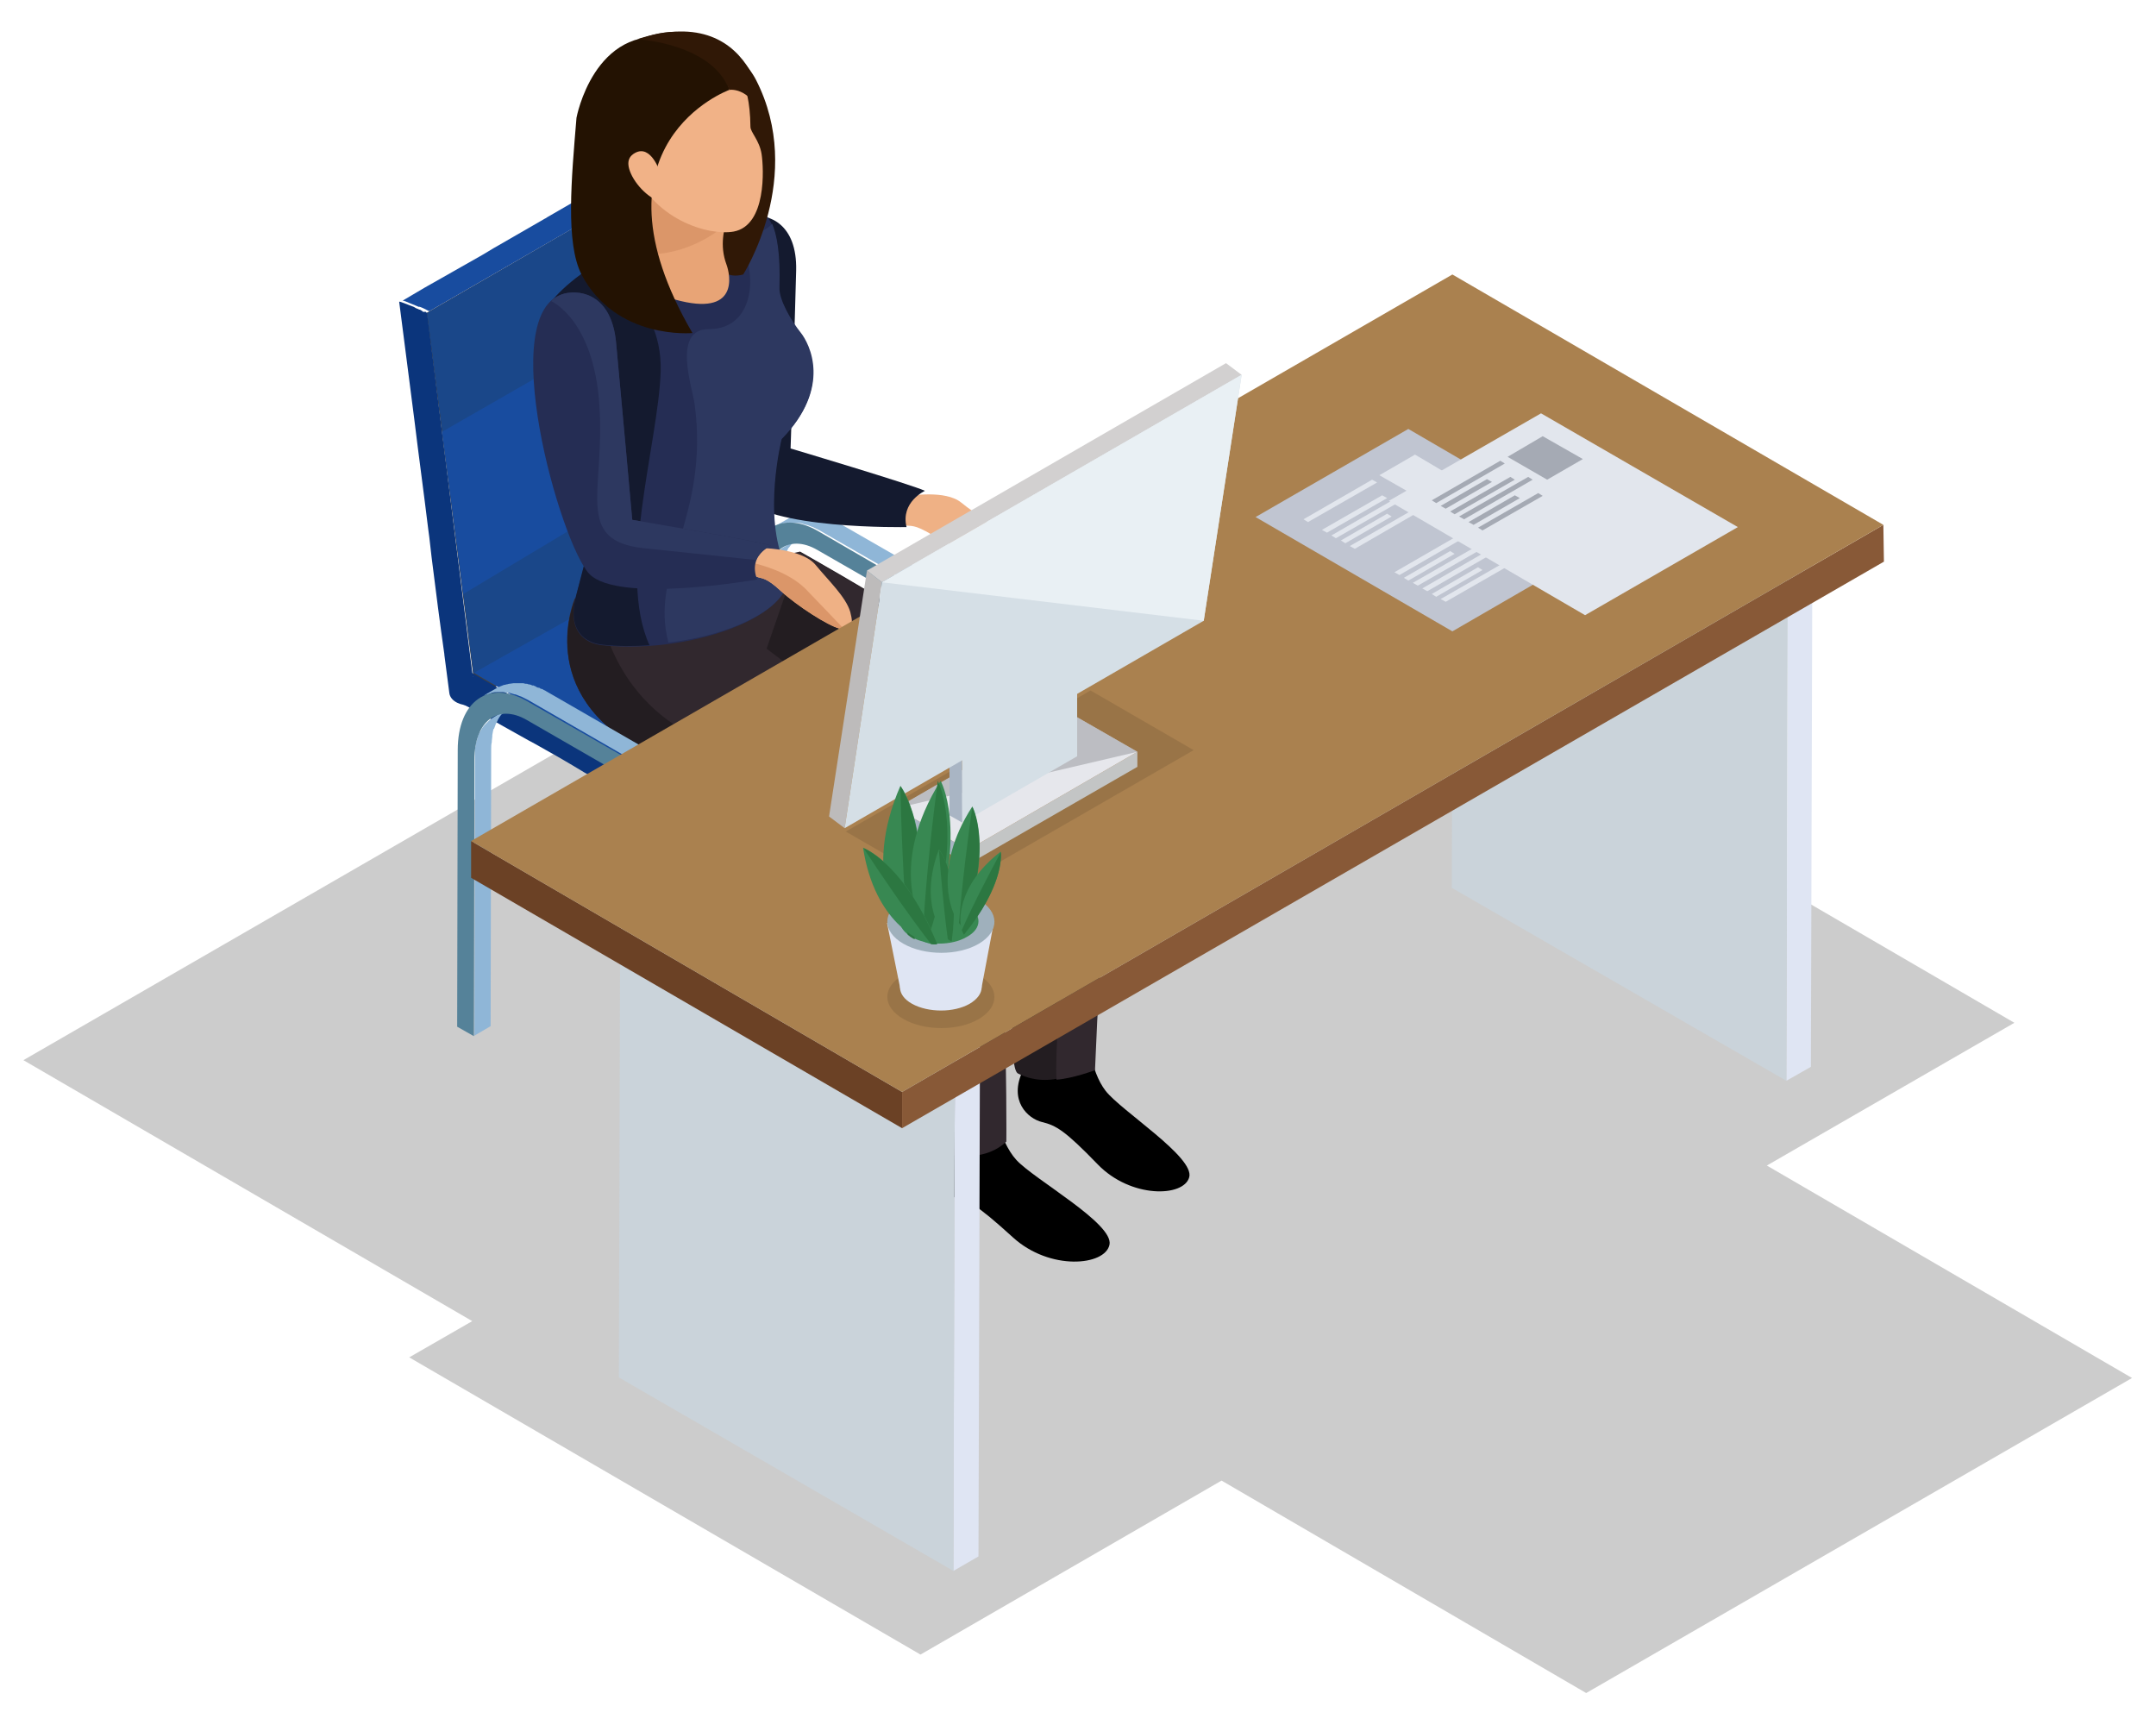 <?xml version="1.0" encoding="UTF-8" standalone="no"?>
<!DOCTYPE svg PUBLIC "-//W3C//DTD SVG 1.1//EN" "http://www.w3.org/Graphics/SVG/1.1/DTD/svg11.dtd">
<svg width="100%" height="100%" viewBox="0 0 500 400" version="1.1" xmlns="http://www.w3.org/2000/svg" xmlns:xlink="http://www.w3.org/1999/xlink" xml:space="preserve" xmlns:serif="http://www.serif.com/" style="fill-rule:evenodd;clip-rule:evenodd;stroke-linejoin:round;stroke-miterlimit:2;">
    <g transform="matrix(1,0,0,1,0,-50)">
        <g transform="matrix(1.293,0,0,1.293,-73.316,-73.318)">
            <path d="M439.1,342.5L373.6,304.4L418,278.8L326.4,225.5L239.3,275.8L158.8,229L60.9,285.5L141.4,332.3L130.1,338.8L221.8,392.1L275.8,360.9L341.2,399L439.1,342.5Z" style="fill-opacity:0.2;fill-rule:nonzero;"/>
        </g>
        <g transform="matrix(1.293,0,0,1.293,-73.316,-73.318)">
            <g>
                <path d="M196.8,197.9C196.8,197.5 196.9,197.1 197,196.8L197,196.6C197.1,196.3 197.2,195.9 197.2,195.6C197.2,195.6 197.2,195.5 197.3,195.5C197.4,195.2 197.5,195 197.6,194.7C197.6,194.6 197.7,194.5 197.7,194.5C197.8,194.3 197.9,194.1 198,193.9C198,193.8 198.1,193.7 198.1,193.7C198.1,193.6 198.2,193.6 198.2,193.6C198.4,193.3 198.6,193 198.9,192.8C199,192.7 199,192.6 199.1,192.6C199.4,192.3 199.7,192.1 200,191.9C199,192.5 198.1,193 197.1,193.6C196.8,193.8 196.5,194 196.2,194.3C196.1,194.4 196.1,194.4 196,194.5C195.8,194.7 195.5,195 195.3,195.3L195.2,195.4C195.2,195.5 195.1,195.6 195.1,195.6C195,195.8 194.9,195.9 194.8,196.1C194.8,196.1 194.8,196.2 194.7,196.2C194.7,196.3 194.6,196.4 194.6,196.4C194.6,196.5 194.5,196.6 194.5,196.7C194.4,196.9 194.4,197 194.3,197.2L194.3,197.4C194.2,197.6 194.2,197.8 194.1,198C194.1,198.1 194,198.2 194,198.4L194,198.6C194,198.8 193.9,199 193.9,199.2L193.9,201L193.8,250.4L196.7,248.7L196.8,199.3C196.8,198.8 196.8,198.4 196.9,198C196.8,198 196.8,197.9 196.8,197.9Z" style="fill:rgb(143,182,215);fill-rule:nonzero;"/>
                <path d="M237.2,222L237.2,220.5C237.2,220.2 237.2,220 237.1,219.7L237.1,218.9C237.1,218.6 237,218.4 237,218.1C237,217.9 236.9,217.8 236.9,217.6L236.9,217.3C236.8,217 236.8,216.8 236.7,216.5C236.6,216.3 236.6,216.1 236.5,215.8L236.5,215.7C236.4,215.4 236.3,215.2 236.3,214.9C236.2,214.6 236.1,214.4 236.1,214.1L236.1,214C236,213.8 236,213.6 235.9,213.3C235.8,213.1 235.7,212.8 235.6,212.6C235.6,212.5 235.5,212.4 235.5,212.4L235.5,212.3C235.5,212.2 235.4,212.1 235.4,212C235.3,211.8 235.2,211.5 235.1,211.3C235,211.1 234.9,210.9 234.9,210.8L234.9,210.6C234.8,210.4 234.7,210.1 234.6,209.9C234.5,209.7 234.3,209.4 234.2,209.2L234.2,209.1C234,208.8 233.8,208.4 233.6,208.1C233.6,208 233.5,208 233.5,207.9C233.3,207.6 233.1,207.3 232.9,207C232.8,206.8 232.7,206.7 232.6,206.5C232.6,206.4 232.5,206.4 232.5,206.3C232.4,206.2 232.3,206 232.2,205.9C232.1,205.7 232,205.5 231.8,205.4C231.7,205.2 231.5,205.1 231.4,204.9L231.3,204.8C231.2,204.6 231,204.4 230.8,204.2C230.7,204 230.5,203.8 230.3,203.7C230.3,203.7 230.3,203.6 230.2,203.6L228.4,201.8C228.2,201.7 228.1,201.5 227.9,201.4C227.7,201.3 227.6,201.1 227.4,201C227.2,200.9 227.1,200.8 226.9,200.6C226.8,200.5 226.8,200.5 226.7,200.5L226.6,200.4C226.5,200.4 226.5,200.3 226.4,200.3C226.2,200.2 226.1,200.1 225.9,200C225.7,199.9 225.6,199.8 225.4,199.7C225.4,199.7 225.3,199.7 225.3,199.6L206.5,188.8C206.4,188.7 206.3,188.7 206.2,188.6C206.1,188.5 205.9,188.4 205.8,188.4C205.7,188.3 205.6,188.3 205.5,188.2L205.4,188.2C205.2,188.1 205.1,188.1 205,188C204.9,187.9 204.7,187.9 204.6,187.8L204.4,187.8C204.3,187.8 204.3,187.8 204.2,187.7C204,187.7 203.9,187.6 203.8,187.6C203.7,187.6 203.6,187.5 203.5,187.5L203.3,187.5C203.1,187.5 203,187.4 202.8,187.4L201.1,187.4C200.9,187.4 200.6,187.5 200.4,187.5L200.3,187.5C200.2,187.5 200.1,187.6 199.9,187.6C199.8,187.6 199.6,187.7 199.5,187.7L199.4,187.7C199.1,187.8 198.7,188 198.4,188.2C197.4,188.8 196.4,189.3 195.5,189.9C195.8,189.7 196.1,189.6 196.5,189.5C196.7,189.4 196.9,189.4 197,189.3C197.1,189.3 197.2,189.2 197.3,189.2C197.6,189.1 197.9,189.1 198.2,189.1L199.2,189.1C199.5,189.1 199.9,189.2 200.2,189.2L200.3,189.2C200.6,189.3 201,189.4 201.3,189.5L201.4,189.5C201.8,189.6 202.1,189.8 202.5,189.9C202.9,190.1 203.3,190.3 203.7,190.5L222.5,201.3C222.9,201.5 223.3,201.8 223.7,202.1L223.8,202.2C224.2,202.5 224.6,202.8 225,203.1C225.4,203.4 225.8,203.8 226.1,204.1L226.2,204.2C226.5,204.5 226.9,204.9 227.2,205.3C227.2,205.3 227.2,205.4 227.3,205.4C227.7,205.8 228,206.2 228.3,206.6L228.3,206.7C228.6,207.1 228.8,207.4 229.1,207.8C229.2,207.9 229.3,208 229.4,208.2C229.5,208.4 229.7,208.6 229.8,208.8C230,209.1 230.2,209.5 230.4,209.8C230.6,210.2 230.8,210.6 231.1,211C231.1,211 231.1,211.1 231.2,211.1C231.5,211.6 231.7,212.1 232,212.6L232,212.7C232.2,213.2 232.4,213.7 232.6,214.2C232.6,214.3 232.7,214.3 232.7,214.4C232.9,214.9 233.1,215.4 233.3,215.9L233.3,216C233.5,216.5 233.6,217.1 233.8,217.6L233.8,217.7C233.9,218.2 234.1,218.7 234.2,219.2L234.2,219.4C234.3,219.9 234.4,220.4 234.5,220.9L234.5,221.1C234.6,221.6 234.6,222.1 234.7,222.6L234.7,222.8C234.7,223.3 234.8,223.9 234.8,224.4L234.7,273.8L237.6,272.1L237.7,222.7C237.2,222.5 237.2,222.2 237.2,222Z" style="fill:rgb(143,182,215);fill-rule:nonzero;"/>
                <g>
                    <path d="M222,201.4C228.8,205.3 234.3,215.6 234.3,224.4L234.2,273.8L231.3,272.1L231.4,222.7C231.4,215.8 227.2,207.8 222.1,204.8L203.3,194C198.1,191 193.9,194.2 193.9,201.1L193.8,250.5L190.9,248.8L191,199.4C191,190.6 196.6,186.7 203.4,190.6L222,201.4Z" style="fill:rgb(85,130,153);fill-rule:nonzero;"/>
                </g>
            </g>
            <g>
                <g>
                    <g>
                        <clipPath id="_clip1">
                            <path d="M179.3,125.5C180.5,134.8 181.7,144.2 182.9,153.5C183.5,158.2 184.1,162.9 184.7,167.6C185.9,176.9 187.1,186.3 188.3,195.6C188.3,195.6 188.2,195.5 188,195.4L179.1,126.4C179.3,126.1 179.3,125.8 179.3,125.5Z"/>
                        </clipPath>
                        <g clip-path="url(#_clip1)">
                            <path d="M188,195.4L179.1,126.4L188,195.4Z" style="fill:rgb(18,52,104);fill-rule:nonzero;"/>
                            <path d="M188,195.4L179.1,126.4C179.1,126.4 179.1,126.3 179.2,126.2L188,195.4Z" style="fill:rgb(17,51,101);fill-rule:nonzero;"/>
                            <path d="M188.1,195.4L179.2,126.2L179.2,126.1L188.1,195.4Z" style="fill:rgb(17,49,99);fill-rule:nonzero;"/>
                            <path d="M188.1,195.5L179.2,126.2L179.2,126.1L188.1,195.5Z" style="fill:rgb(16,48,96);fill-rule:nonzero;"/>
                            <path d="M188.2,195.5L179.3,126.1L179.3,126L188.2,195.5Z" style="fill:rgb(16,47,94);fill-rule:nonzero;"/>
                            <path d="M188.2,195.5L179.3,126L179.3,125.9L188.2,195.5Z" style="fill:rgb(15,46,91);fill-rule:nonzero;"/>
                            <path d="M188.2,195.5L179.2,125.9L179.2,125.8L188.2,195.5C188.3,195.5 188.2,195.5 188.2,195.5Z" style="fill:rgb(15,44,88);fill-rule:nonzero;"/>
                            <path d="M188.3,195.5L179.3,125.8L179.3,125.7L188.3,195.5Z" style="fill:rgb(15,43,86);fill-rule:nonzero;"/>
                            <path d="M188.3,195.5L179.3,125.7L179.3,125.6L188.3,195.5Z" style="fill:rgb(14,42,83);fill-rule:nonzero;"/>
                            <path d="M188.3,195.6L179.3,125.7L179.3,125.6L188.3,195.6Z" style="fill:rgb(14,40,81);fill-rule:nonzero;"/>
                            <path d="M188.3,195.6L179.3,125.5L179.7,129L180.2,132.5L181,139.5L182,146.5L182.9,153.5L183.9,160.5L184.8,167.5L186.3,178L186.7,181.5L187.7,188.5L188.1,192L188.3,195.6Z" style="fill:rgb(13,39,78);fill-rule:nonzero;"/>
                        </g>
                    </g>
                </g>
                <g>
                    <path d="M179.1,125C182,147.6 185.7,171.2 188.6,193.9C173.6,202.5 157.1,211.9 142.1,220.5C139.2,197.9 136.1,174.1 133.2,151.5C148.3,142.8 164.2,133.6 179.1,125Z" style="fill:rgb(63,63,63);fill-rule:nonzero;"/>
                </g>
                <path d="M179.3,124.3L179.3,123.5C179.3,123.5 179.3,123.4 179.2,123.4L178.6,122.8C178.5,122.8 178.5,122.7 178.4,122.7C178.3,122.7 178.3,122.6 178.2,122.6L177.7,122.4L177.3,122.2L176,122.2C175.9,122.2 175.9,122.2 175.8,122.3C175.7,122.3 175.7,122.4 175.6,122.4L168.7,126.3C166.4,127.6 164.1,129 161.8,130.3L161.6,130.4L161.3,130.6C159.2,131.8 157,133.1 154.9,134.3L154.6,134.5L154.4,134.6C151.6,136.2 148.7,137.9 145.9,139.5L145.2,139.9L143.2,141.1C140.7,142.5 138.3,143.9 135.8,145.3L133.5,146.6L132.8,147C131.5,147.8 130.2,148.5 128.9,149.3L129,149.3C129.2,149.3 129.6,149.5 130.1,149.7L130.6,149.9C131,150.1 131.4,150.2 131.8,150.4L132,150.4C132.6,150.6 133.1,150.9 133.5,151.1C133.6,151.1 133.7,151.2 133.7,151.2L179.6,124.7L179.6,124.5C179.3,124.4 179.3,124.3 179.3,124.3Z" style="fill:rgb(24,76,159);fill-rule:nonzero;"/>
                <path d="M133.3,151.5C133.3,151.5 133.2,151.5 133.2,151.4C133.2,151.4 133.1,151.4 133.1,151.3L132.6,151.3C132.6,151.3 132.5,151.3 132.5,151.2C132.5,151.2 132.4,151.2 132.4,151.1C132.4,151.1 132.3,151.1 132.2,151C132.1,151 132.1,150.9 132,150.9L131.9,150.9C131.8,150.9 131.8,150.8 131.7,150.8C131.4,150.7 131.2,150.6 130.9,150.4C130.6,150.3 130.4,150.2 130.1,150.1L129.6,149.9C128.8,149.6 128.3,149.4 128.3,149.5C128.6,151.6 128.9,154.4 129.2,156.5L131,170.5C131.8,177.1 132.7,183.6 133.5,190.2L133.7,191.7L134.1,195.2L134.2,196C134.9,201.6 135.6,207.1 136.4,212.7L136.4,212.8C136.7,215.1 137,217.4 137.3,219.7C137.4,220.4 137.9,221 138.7,221.4L139.2,221.6C139.4,221.7 139.7,221.7 139.9,221.8L140.9,221.8C141,221.8 141,221.8 141.1,221.7L141.2,221.7C141.2,221.7 141.3,221.7 141.3,221.6C141.3,221.6 141.4,221.6 141.4,221.5L141.5,221.4C141.5,221.4 141.6,221.4 141.6,221.3C141.6,221.3 141.6,221.2 141.7,221.2C141.7,221.2 141.7,221.1 141.8,221.1L141.8,221L141.9,220.9C141.9,220.9 142,220.8 142,220.7L133.3,151.5Z" style="fill:rgb(11,53,124);fill-rule:nonzero;"/>
            </g>
            <g>
                <path d="M191.5,245.3L191.1,245.6L191.1,245L141.1,215.9C141,215.9 140.8,216.6 140.7,216.7L141.7,216.8L141.3,216.8C141.3,216.8 141.2,216.8 141.2,216.9L141.1,217C141.1,217 141,217 141,217.1L140.9,217.2C140.8,217.2 140.8,217.3 140.8,217.4C140.8,217.5 140.7,217.5 140.7,217.6C140.7,217.6 140.7,217.7 140.6,217.7C140.6,217.7 140.6,217.8 140.5,217.8L140.5,218C140.5,218.1 140.4,218.2 140.4,218.3L140.4,218.5C140.3,218.7 140.3,219 140.3,219.3L140.3,220C140.3,221.1 138.3,220.9 139,221.3C139.9,221.8 143.3,223.4 144.2,224L146.4,225.3L151.4,228.1L152.7,228.8C154,229.5 155.3,230.3 156.6,231L159,232.4L161.5,233.9L176.5,242.3L178.8,243.6C178.9,243.7 179,243.7 179.2,243.8L181.5,245.1L191.5,250.7L191.5,245.3Z" style="fill:rgb(11,53,124);fill-rule:nonzero;"/>
                <g>
                    <path d="M237.1,218.2C222.1,226.9 206.1,236.2 191.1,244.9C175.1,235.7 157.6,225.3 141.6,216C156.6,207.3 173.1,198.5 188,189.8C204,199.2 221.1,209 237.1,218.2Z" style="fill:rgb(24,76,159);fill-rule:nonzero;"/>
                </g>
                <path d="M239.1,220.6L239.1,219.8L238.9,219.4L238.9,219.3L238.7,219.1L238.7,219L238.2,218.5L238,218.5C238,218.5 237.9,218.5 237.9,218.4L237.8,218.4C237.8,218.4 237.7,218.4 237.7,218.3L237.4,218.3L191.4,245L191.4,250.6L193.7,249.3L195.2,248.4C197.8,246.9 200.3,245.4 202.9,243.9L203,243.8L205.4,242.4L207.7,241L209.1,240.2C210,239.7 211,239.1 211.9,238.6L212.4,238.3L212.6,238.2C214.9,236.9 217.2,235.5 219.5,234.2L224.2,231.5C227.3,229.7 230.4,227.9 233.6,226.1L238.2,223.4C238.4,223.3 238.5,223.2 238.7,223C238.7,222.9 238.8,222.9 238.8,222.8C238.8,222.7 238.9,222.7 238.9,222.6L239,222.5C239,222.4 239.1,222.4 239.1,222.3C239.1,222.2 239.2,222.2 239.2,222.1L239.2,220.6C239.1,220.8 239.1,220.7 239.1,220.6Z" style="fill:rgb(26,71,137);fill-rule:nonzero;"/>
            </g>
            <path d="M179.2,124.9L133.3,151.5L141.6,216.1L188,189.9L179.2,124.9Z" style="fill:rgb(26,71,137);fill-rule:nonzero;"/>
            <path d="M182,146.4L136,172.8L139.8,201.9L186,174.2L182,146.4Z" style="fill:rgb(24,76,159);fill-rule:nonzero;"/>
            <path d="M251.7,280.8C251.7,280.8 252.2,287.4 255,291C257.8,294.6 271,302.9 270,306.5C269,310.1 259.5,310.3 253.6,304.2C247.7,298.1 246.1,297.2 243.6,296.6C241.1,296 237.5,292.8 240.2,287.3C240.2,287.2 248.4,285 251.7,280.8Z" style="fill-rule:nonzero;"/>
            <path d="M234.8,293C234.8,293 235.8,299.9 239,303.4C242.2,306.9 256.5,314.8 255.7,318.6C254.9,322.4 245,323.3 238.4,317.3C231.8,311.3 230.1,310.4 227.4,310C224.7,309.6 220.7,306.4 223.2,300.4C223.3,300.4 231.6,297.6 234.8,293Z" style="fill-rule:nonzero;"/>
            <path d="M200.2,194.3C200.2,194.3 247.7,220.9 250.5,229.3C254.6,241.3 253.9,249.5 251.9,279.3L252,286.3C252,286.3 245.9,291.2 239.3,287.9C237.2,286.9 239.4,267.2 236,256.3C236,256.3 235,243.3 236,239.9C236,239.9 197.7,226.6 188.8,218.4C179.8,210.2 200.2,194.3 200.2,194.3Z" style="fill:rgb(35,29,33);fill-rule:nonzero;"/>
            <path d="M159.8,202.7C159.8,202.7 152.3,219.8 172.3,230.1C193.6,241.1 216.2,254.4 216.2,254.4C216.2,254.4 215.6,267.9 217.3,276C219.6,287 222.9,301.4 222.9,301.4C222.9,301.4 232,305.1 237.2,300.1C237.2,300.1 237.7,247.2 231.5,241.3C225.3,235.3 194.2,211.7 194.2,211.7L200.2,194.3L159.8,202.7Z" style="fill:rgb(49,40,46);fill-rule:nonzero;"/>
            <path d="M172.4,230.2C193.7,241.2 216.3,254.5 216.3,254.5C216.3,254.5 215.7,268 217.4,276.1C219.7,287.1 221.3,300.9 221.3,300.9C221.3,300.9 224.6,302 226.9,302.1C223.7,287.9 222.3,256.3 220.9,250.5C219.1,243.3 196.6,235.6 180.6,227.1C164.6,218.7 163.9,201.9 163.9,201.8L160,202.6C159.8,202.7 152.3,219.8 172.4,230.2Z" style="fill:rgb(35,29,33);fill-rule:nonzero;"/>
            <path d="M253.5,278.4C255.5,248.6 254.6,241.4 250.5,229.4C247.6,221 200.2,194.4 200.2,194.4C200.2,194.4 197.6,196.4 194.7,199.4C207.5,205.7 238.2,221.6 243.9,232.4C250.5,244.7 245.6,279.1 246.2,289C249.1,288.8 253.1,287.3 253.1,287.3L253.5,278.4Z" style="fill:rgb(49,40,46);fill-rule:nonzero;"/>
            <path d="M219.8,184.3C219.8,184.3 226.3,183.2 229.1,185.5C231.9,187.8 234.1,188.6 235.3,191C236.5,193.4 235.1,194.7 232.9,194.6C230.7,194.5 227.2,193.3 223.9,191.3C220.6,189.3 220.1,189.8 219.1,189.6C218,189.4 216.6,186.3 219.8,184.3Z" style="fill:rgb(239,177,133);fill-rule:nonzero;"/>
            <path d="M191.4,134.1C194.6,133.7 199.7,135.5 199.5,143.9C199.3,152.3 198.5,175.8 198.5,175.8C198.5,175.8 220.3,182.3 222.6,183.4C222.6,183.4 218.2,185.4 219.3,189.9C219.3,189.9 194.1,190.4 189.6,184.3C185.1,178.4 178.5,135.5 191.4,134.1Z" style="fill:rgb(20,26,47);fill-rule:nonzero;"/>
            <path d="M154.6,150.8C154.6,150.8 162.1,137.8 192.1,133.5C192.1,133.5 196.9,131.5 196.4,147C196.3,149.2 198.7,153.1 200.2,155.1C201.8,157.1 205.9,164.9 196.8,174.2C196.8,174.2 193.3,188 197.5,197C201.3,205 181.6,212.8 164.8,211.1C162.7,210.9 158.2,209.5 160,202.4C161.8,195.2 166.1,182.6 162.7,169.3C159.3,156 152.4,157.6 154.6,150.8Z" style="fill:rgb(37,45,84);fill-rule:nonzero;"/>
            <path d="M154.6,150.8C152.3,157.5 159.3,156 162.7,169.2C166.1,182.5 161.8,195.1 160,202.3C158.2,209.5 162.8,210.8 164.8,211C167.6,211.3 170.4,211.3 173.2,211.1C167.3,198.2 174.8,174.8 175.2,162C175.6,148.3 163.2,143 163.2,143C156.7,147.1 154.6,150.8 154.6,150.8Z" style="fill:rgb(20,26,47);fill-rule:nonzero;"/>
            <path d="M197.6,196.9C193.4,188 196.9,174.1 196.9,174.1C206,164.8 201.9,157 200.3,155C198.7,153 196.4,149.2 196.5,146.9C196.7,140.8 196,137.4 195.2,135.5C193.5,137.5 190,136.8 191.1,143.9C191.8,148.1 190.4,154.4 183.8,154.4C177.2,154.4 180.9,164.9 181.3,167.9C184,188.2 173.1,197.8 176.6,210.6C189.5,209.1 200.5,203.1 197.6,196.9Z" style="fill:rgb(45,56,96);fill-rule:nonzero;"/>
            <g>
                <path d="M186.8,109.5C186.8,109.5 184.8,125 183.9,139.8C183.8,141.9 186,145.7 190,144.6C190,144.6 201.2,127.1 192.3,109.7C189.5,104.2 179.2,96.5 167.5,104.6L186.8,109.5Z" style="fill:rgb(48,24,6);fill-rule:nonzero;"/>
                <g>
                    <path d="M189.9,129.8C189.9,129.8 184.5,136.1 187,142.8C187.7,144.7 189.3,152.3 177.8,149.1C177.8,149.1 165.8,143 169.4,139.4C171.8,137 174.1,133.5 170.7,121.1L189.9,129.8Z" style="fill:rgb(232,164,118);fill-rule:nonzero;"/>
                    <path d="M169.5,139.4C169.1,139.8 168.9,140.2 168.9,140.6C179.9,142.8 187.5,135.1 187.5,135.1L173.3,122.4C173.3,122.4 172.6,122.9 171.5,123.7C173.9,134 171.7,137.2 169.5,139.4Z" style="fill:rgb(219,150,105);fill-rule:nonzero;"/>
                </g>
                <path d="M188.1,107.8C188.1,107.8 191.2,108.9 191.3,118.1C191.3,119.1 192.9,120.5 193.3,123C193.7,125.6 194.2,135.8 188.3,136.9C184,137.7 173.4,134.9 169.9,124.6C166.4,114.2 175.2,101 188.1,107.8Z" style="fill:rgb(241,178,135);fill-rule:nonzero;"/>
                <path d="M187.5,111.5C187.5,111.5 161.1,121.1 180.9,155.1C180.9,155.1 167.2,156.4 161,144.6C158.1,138.9 159.2,127.4 160.1,116.5C160.1,116.5 163.2,99.7 177.3,102.2C177.3,102.1 186.6,105.7 187.5,111.5Z" style="fill:rgb(35,18,2);fill-rule:nonzero;"/>
                <path d="M187.5,111.5C187.5,111.5 192.1,110.6 194.4,119.1C194.4,119.1 193.7,95.1 171,102.4C170.9,102.4 184.4,103.1 187.5,111.5Z" style="fill:rgb(48,24,6);fill-rule:nonzero;"/>
                <path d="M175.1,126.3C175.1,126.3 173.5,121.2 170.6,122.8C169.7,123.3 168.7,124.3 170.1,127C171.5,129.6 174.4,132 176.7,131.7L175.1,126.3Z" style="fill:rgb(241,178,135);fill-rule:nonzero;"/>
            </g>
            <path d="M194.1,193.7C194.1,193.7 200.7,193.9 203,196.7C205.3,199.5 208.4,202.4 209.2,205.1C209.9,207.7 209.4,208.7 207.3,208.1C205.2,207.6 199.7,204 196.8,201.4C194,198.8 193.4,199.2 192.4,198.8C191.4,198.4 190.7,195.1 194.1,193.7Z" style="fill:rgb(239,177,133);fill-rule:nonzero;"/>
            <g>
                <path d="M144.9,228.5C144.9,228.1 145,227.7 145,227.4L145,227.2C145.1,226.8 145.1,226.5 145.2,226.2C145.2,226.1 145.2,226.1 145.3,226.1C145.4,225.8 145.5,225.6 145.6,225.3C145.6,225.2 145.7,225.1 145.7,225.1C145.8,224.9 145.9,224.7 146,224.5C146,224.4 146.1,224.3 146.1,224.3C146.1,224.3 146.2,224.2 146.2,224.1C146.4,223.8 146.6,223.5 146.9,223.3C147,223.2 147,223.2 147.1,223.1C147.4,222.8 147.7,222.6 148,222.4C147,223 146,223.5 145.1,224.1C144.8,224.3 144.5,224.5 144.2,224.8C144.1,224.9 144.1,224.9 144,225C143.8,225.2 143.5,225.5 143.3,225.8L143.2,225.9C143.1,226 143.1,226.1 143.1,226.1C143,226.3 142.9,226.4 142.8,226.6C142.8,226.6 142.8,226.7 142.7,226.7C142.7,226.8 142.6,226.9 142.6,226.9C142.6,227 142.5,227.1 142.5,227.2C142.4,227.4 142.4,227.5 142.3,227.7L142.3,227.9C142.2,228.1 142.2,228.3 142.1,228.5C142.1,228.6 142,228.7 142,228.9L142,229.1C142,229.3 141.9,229.5 141.9,229.7L141.9,231.5L141.8,281.1L144.7,279.4L144.8,229.8C144.8,229.3 144.8,228.9 144.9,228.5Z" style="fill:rgb(143,182,215);fill-rule:nonzero;"/>
                <path d="M185.5,253.4L185.5,251.1C185.5,250.8 185.4,250.6 185.4,250.3L185.4,249.5C185.4,249.2 185.3,249 185.3,248.7C185.3,248.5 185.2,248.4 185.2,248.2L185.2,247.9C185.1,247.6 185.1,247.4 185,247.1C184.9,246.9 184.9,246.7 184.8,246.4L184.8,246.3C184.7,246 184.7,245.8 184.6,245.5C184.5,245.2 184.4,245 184.4,244.7L184.4,244.6C184.3,244.4 184.2,244.2 184.2,243.9C184.1,243.7 184,243.4 183.9,243.2C183.9,243.1 183.8,243 183.8,243L183.8,242.9C183.8,242.8 183.7,242.7 183.7,242.6C183.6,242.4 183.5,242.2 183.4,241.9C183.3,241.7 183.2,241.5 183.2,241.4L183.2,241.2C183.1,241 183,240.7 182.9,240.5C182.8,240.3 182.6,240 182.5,239.8L182.5,239.7C182.3,239.4 182.1,239 181.9,238.7C181.9,238.6 181.8,238.6 181.8,238.5C181.6,238.2 181.4,237.9 181.2,237.6C181.1,237.4 181,237.3 180.9,237.1C180.9,237 180.8,237 180.8,236.9C180.7,236.8 180.6,236.6 180.5,236.5C180.4,236.3 180.3,236.1 180.1,236C180,235.8 179.8,235.7 179.7,235.5L179.6,235.4C179.5,235.2 179.3,235 179.1,234.8C179,234.6 178.8,234.4 178.6,234.3C178.6,234.3 178.6,234.2 178.5,234.2L177.6,233.3C177.5,233.2 177.4,233.1 177.3,233.1L176.6,232.4C176.4,232.3 176.3,232.1 176.1,232C175.9,231.9 175.8,231.7 175.6,231.6C175.4,231.5 175.3,231.4 175.1,231.2C175,231.2 175,231.1 174.9,231.1L174.8,231C174.7,231 174.7,230.9 174.6,230.9C174.4,230.8 174.3,230.7 174.1,230.6C173.9,230.5 173.8,230.4 173.6,230.3C173.6,230.3 173.5,230.3 173.5,230.2L154.6,219.3C154.5,219.2 154.4,219.2 154.2,219.1C154.1,219 153.9,218.9 153.7,218.9C153.6,218.8 153.5,218.8 153.4,218.7L153.2,218.7C153,218.6 152.9,218.6 152.8,218.5C152.7,218.4 152.5,218.4 152.4,218.3L152.2,218.3C152.1,218.3 152.1,218.3 152,218.2C151.9,218.2 151.7,218.1 151.5,218.1C151.4,218.1 151.3,218 151.2,218L151,218C150.8,218 150.7,217.9 150.5,217.9L148.8,217.9C148.6,217.9 148.3,218 148.1,218L148,218C147.9,218 147.8,218.1 147.6,218.1C147.5,218.1 147.3,218.2 147.2,218.2L147.1,218.2C146.8,218.3 146.4,218.5 146.1,218.6C145.1,219.2 144.1,219.7 143.2,220.3C143.5,220.1 143.8,220 144.2,219.9C144.4,219.8 144.6,219.8 144.7,219.7C144.8,219.7 144.9,219.6 145,219.6C145.3,219.5 145.6,219.5 145.9,219.5L146.9,219.5C147.2,219.5 147.6,219.6 147.9,219.6L148,219.6C148.3,219.7 148.7,219.8 149,219.9L149.1,219.9C149.5,220 149.8,220.2 150.2,220.3C150.6,220.5 151,220.7 151.4,220.9L170.3,231.8C170.7,232 171.1,232.3 171.5,232.6L171.6,232.7C172,233 172.4,233.3 172.8,233.6C173.2,233.9 173.6,234.3 173.9,234.6L174,234.7C174.4,235 174.7,235.4 175,235.8C175,235.8 175,235.9 175.1,235.9C175.5,236.3 175.8,236.7 176.1,237.1L176.1,237.2C176.4,237.6 176.6,237.9 176.9,238.3C177,238.4 177.1,238.6 177.2,238.7C177.3,238.9 177.5,239.1 177.6,239.3C177.8,239.6 178,240 178.2,240.3C178.4,240.7 178.6,241.1 178.9,241.5C178.9,241.5 178.9,241.6 179,241.6C179.3,242.1 179.5,242.6 179.8,243.2L179.8,243.3C180,243.8 180.2,244.3 180.4,244.8C180.4,244.9 180.5,244.9 180.5,245C180.7,245.5 180.9,246 181.1,246.5L181.1,246.6C181.3,247.1 181.4,247.7 181.6,248.2L181.6,248.4C181.7,248.9 181.9,249.4 182,249.9L182,250.1C182.1,250.6 182.2,251.1 182.3,251.6L182.3,251.8C182.4,252.3 182.4,252.8 182.5,253.3L182.5,253.5C182.5,254 182.6,254.6 182.6,255.1L182.5,304.6L185.4,302.9L185.5,253.4Z" style="fill:rgb(143,182,215);fill-rule:nonzero;"/>
                <g>
                    <path d="M170.2,232C177,235.9 182.5,246.3 182.5,255.1L182.4,304.6L179.4,302.9L179.5,253.4C179.5,246.5 175.3,238.4 170.1,235.4L151.2,224.5C146,221.5 141.8,224.7 141.8,231.6L141.7,281.2L138.7,279.5L138.8,229.9C138.8,221.1 144.4,217.2 151.2,221.1L170.2,232Z" style="fill:rgb(85,130,153);fill-rule:nonzero;"/>
                </g>
            </g>
            <path d="M192.4,198.8C193.4,199.2 194,198.8 196.8,201.4C199.6,204 205.2,207.6 207.3,208.1C207.6,208.2 207.9,208.2 208.1,208.2C206.5,206.5 203.6,203.5 201.2,201C198.1,197.9 193.2,196.7 191.7,196.3C191.4,197.6 191.9,198.6 192.4,198.8Z" style="fill:rgb(219,150,105);fill-rule:nonzero;"/>
            <path d="M158,148C161.1,147.3 166.4,148.4 167.2,156.8C168,165.2 170.1,188.6 170.1,188.6C170.1,188.6 192.5,192.4 195,193.2C195,193.2 190.8,194.9 192.5,199.3C192.5,199.3 167.6,203.7 162.4,198.3C157.2,192.8 145.3,151 158,148Z" style="fill:rgb(37,45,84);fill-rule:nonzero;"/>
            <path d="M195,193.2C192.5,192.4 170.1,188.6 170.1,188.6C170.1,188.6 168,165.2 167.2,156.8C166.4,148.4 161.1,147.3 158,148C157.2,148.2 156.5,148.6 155.8,149.1L155.6,149.4C155.6,149.4 163.2,152.7 164.2,168C165.3,183.3 159.5,192.4 172.3,193.7C179.9,194.5 187.5,195.3 192.3,195.8C193.2,194 195,193.2 195,193.2Z" style="fill:rgb(45,56,96);fill-rule:nonzero;"/>
        </g>
        <g transform="matrix(1.293,0,0,1.293,-73.316,-73.318)">
            <g>
                <g>
                    <path d="M377.1,289.2L381.5,286.7L381.8,183.5L377.4,186.1L377.1,289.2Z" style="fill:rgb(223,229,243);fill-rule:nonzero;"/>
                </g>
                <g>
                    <path d="M377.4,186.1L381.8,183.5L321.8,148.8L317.4,151.4L377.4,186.1Z" style="fill:rgb(174,182,188);fill-rule:nonzero;"/>
                </g>
                <g>
                    <path d="M317.4,151.4L317.1,254.6L377.1,289.2L377.4,186.1L317.4,151.4Z" style="fill:rgb(202,211,218);fill-rule:nonzero;"/>
                </g>
            </g>
        </g>
        <g transform="matrix(1.293,0,0,1.293,-73.316,-73.318)">
            <g>
                <g>
                    <path d="M227.7,377.1L232.2,374.5L232.5,271.3L228,273.9L227.7,377.1Z" style="fill:rgb(223,229,243);fill-rule:nonzero;"/>
                </g>
                <g>
                    <path d="M228,273.9L232.5,271.3L172.5,236.7L168,239.2L228,273.9Z" style="fill:rgb(174,182,188);fill-rule:nonzero;"/>
                </g>
                <g>
                    <path d="M168,239.2L167.7,342.4L227.7,377.1L228,273.9L168,239.2Z" style="fill:rgb(202,211,218);fill-rule:nonzero;"/>
                </g>
            </g>
        </g>
        <g transform="matrix(1.293,0,0,1.293,-73.316,-73.318)">
            <g>
                <g>
                    <path d="M141.2,246.2L141.2,252.8L218.5,297.7L218.5,291.2L141.2,246.2Z" style="fill:rgb(107,65,37);fill-rule:nonzero;"/>
                </g>
                <g>
                    <path d="M218.5,291.2L218.5,297.7L394.6,196.1L394.5,189.5L218.5,291.2Z" style="fill:rgb(136,89,55);fill-rule:nonzero;"/>
                </g>
                <g>
                    <path d="M141.2,246.2L218.5,291.2L394.5,189.5L317.2,144.6L141.2,246.2Z" style="fill:rgb(170,129,79);fill-rule:nonzero;"/>
                </g>
            </g>
        </g>
        <g transform="matrix(1.293,0,0,1.293,-73.316,-73.318)">
            <g>
                <path d="M281.9,188.1L317.2,208.6L344.5,192.8L309.3,172.3L281.9,188.1Z" style="fill:rgb(192,197,209);fill-rule:nonzero;"/>
            </g>
            <g>
                <path d="M295.5,191.4L296.3,191.9L308.7,184.8L307.8,184.3L295.5,191.4Z" style="fill:rgb(226,230,237);fill-rule:nonzero;"/>
            </g>
            <g>
                <path d="M293.8,190.4L294.7,190.9L305.5,184.7L304.6,184.2L293.8,190.4Z" style="fill:rgb(226,230,237);fill-rule:nonzero;"/>
            </g>
            <g>
                <path d="M304.1,180.6L311.3,184.7L317.6,181.1L310.5,176.9L304.1,180.6Z" style="fill:rgb(226,230,237);fill-rule:nonzero;"/>
            </g>
            <g>
                <path d="M298.8,193.3L299.7,193.8L310.4,187.6L309.6,187.1L298.8,193.3Z" style="fill:rgb(226,230,237);fill-rule:nonzero;"/>
            </g>
            <g>
                <path d="M297.2,192.3L298,192.8L306.3,188L305.5,187.5L297.2,192.3Z" style="fill:rgb(226,230,237);fill-rule:nonzero;"/>
            </g>
            <g>
                <path d="M290.5,188.5L291.3,189L303.7,181.9L302.8,181.4L290.5,188.5Z" style="fill:rgb(226,230,237);fill-rule:nonzero;"/>
            </g>
            <g>
                <path d="M308.5,199L309.3,199.5L317.6,194.7L316.8,194.2L308.5,199Z" style="fill:rgb(226,230,237);fill-rule:nonzero;"/>
            </g>
            <g>
                <path d="M311.8,200.9L312.7,201.4L325,194.3L324.1,193.8L311.8,200.9Z" style="fill:rgb(226,230,237);fill-rule:nonzero;"/>
            </g>
            <g>
                <path d="M310.1,199.9L311,200.4L321.8,194.2L320.9,193.7L310.1,199.9Z" style="fill:rgb(226,230,237);fill-rule:nonzero;"/>
            </g>
            <g>
                <path d="M315.1,202.8L316,203.3L326.8,197.1L325.9,196.6L315.1,202.8Z" style="fill:rgb(226,230,237);fill-rule:nonzero;"/>
            </g>
            <g>
                <path d="M313.5,201.9L314.3,202.4L322.6,197.6L321.8,197.1L313.5,201.9Z" style="fill:rgb(226,230,237);fill-rule:nonzero;"/>
            </g>
            <g>
                <path d="M306.8,198L307.7,198.5L320,191.4L319.1,190.9L306.8,198Z" style="fill:rgb(226,230,237);fill-rule:nonzero;"/>
            </g>
            <g>
                <g>
                    <path d="M305.8,185.2L341,205.7L368.4,189.9L333.1,169.5L305.8,185.2Z" style="fill:rgb(226,230,237);fill-rule:nonzero;"/>
                </g>
                <g>
                    <g>
                        <path d="M315.1,186.1L316,186.6L324.3,181.8L323.4,181.3L315.1,186.1Z" style="fill:rgb(165,170,180);fill-rule:nonzero;"/>
                    </g>
                    <g>
                        <path d="M318.4,188L319.3,188.5L331.6,181.4L330.8,180.9L318.4,188Z" style="fill:rgb(165,170,180);fill-rule:nonzero;"/>
                    </g>
                    <g>
                        <path d="M316.8,187.1L317.6,187.6L328.4,181.4L327.6,180.9L316.8,187.1Z" style="fill:rgb(165,170,180);fill-rule:nonzero;"/>
                    </g>
                    <g>
                        <path d="M327.1,177.3L334.2,181.4L340.6,177.7L333.4,173.6L327.1,177.3Z" style="fill:rgb(165,170,180);fill-rule:nonzero;"/>
                    </g>
                    <g>
                        <path d="M321.8,190L322.6,190.5L333.4,184.3L332.6,183.8L321.8,190Z" style="fill:rgb(165,170,180);fill-rule:nonzero;"/>
                    </g>
                    <g>
                        <path d="M320.1,189L321,189.5L329.3,184.7L328.4,184.2L320.1,189Z" style="fill:rgb(165,170,180);fill-rule:nonzero;"/>
                    </g>
                    <g>
                        <path d="M313.5,185.1L314.3,185.6L326.6,178.5L325.8,178L313.5,185.1Z" style="fill:rgb(165,170,180);fill-rule:nonzero;"/>
                    </g>
                </g>
            </g>
        </g>
        <g transform="matrix(1.293,0,0,1.293,-73.316,-73.318)">
            <g opacity="0.1">
                <path d="M208.4,244.5L226.9,255.2L270.8,229.9L252.3,219.2L208.4,244.5Z" style="fill-rule:nonzero;"/>
            </g>
            <g>
                <g>
                    <path d="M217.5,240.3L217.5,243L230.3,250.4L230.3,247.8L217.5,240.3Z" style="fill:rgb(169,181,196);fill-rule:nonzero;"/>
                </g>
                <g>
                    <path d="M230.3,247.8L230.3,250.4L260.7,232.9L260.7,230.2L230.3,247.8Z" style="fill:rgb(195,197,197);fill-rule:nonzero;"/>
                </g>
                <g>
                    <path d="M217.5,240.3L230.3,247.8L260.7,230.2L247.8,222.8L217.5,240.3Z" style="fill:rgb(230,231,236);fill-rule:nonzero;"/>
                </g>
                <g>
                    <path d="M217.5,240.3L260.7,230.2L247.8,222.8L217.5,240.3Z" style="fill:rgb(147,149,153);fill-opacity:0.5;fill-rule:nonzero;"/>
                </g>
            </g>
            <g>
                <g>
                    <path d="M229.3,242.9L227,241.6L227,217.9L229.2,219.2L229.3,242.9Z" style="fill:rgb(169,181,196);fill-rule:nonzero;"/>
                </g>
                <g>
                    <path d="M229.2,219.2L227,217.9L247.6,205.9L249.9,207.3L229.2,219.2Z" style="fill:rgb(192,197,209);fill-rule:nonzero;"/>
                </g>
                <g>
                    <path d="M249.9,207.3L249.9,231L229.3,242.9L229.2,219.2L249.9,207.3Z" style="fill:rgb(213,223,230);fill-rule:nonzero;"/>
                </g>
            </g>
            <g>
                <g>
                    <g>
                        <path d="M214.9,199.8L212.2,197.7L205.4,241.8L208.2,243.9L214.9,199.8Z" style="fill:rgb(189,187,187);fill-rule:nonzero;"/>
                    </g>
                    <g>
                        <path d="M279.4,162.6L276.6,160.5L212.2,197.7L214.9,199.8L279.4,162.6Z" style="fill:rgb(210,208,208);fill-rule:nonzero;"/>
                    </g>
                    <g>
                        <path d="M214.9,199.8L208.2,243.9L272.6,206.7L279.4,162.6L214.9,199.8Z" style="fill:rgb(213,223,230);fill-rule:nonzero;"/>
                    </g>
                    <g>
                        <path d="M214.9,199.8L272.6,206.7L279.4,162.6L214.9,199.8Z" style="fill:rgb(233,240,244);fill-rule:nonzero;"/>
                    </g>
                </g>
            </g>
        </g>
        <g transform="matrix(1.293,0,0,1.293,-73.316,-73.318)">
            <g opacity="0.1">
                <path d="M232.2,270.2C236,272.4 236,275.9 232.3,278.1C228.6,280.3 222.5,280.3 218.7,278.1C214.9,275.9 214.9,272.4 218.7,270.2C222.4,268 228.4,268 232.2,270.2Z" style="fill-rule:nonzero;"/>
            </g>
            <g>
                <g>
                    <path d="M230.6,269.4C233.5,271.1 233.5,273.7 230.6,275.4C227.8,277 223.2,277 220.3,275.4C217.4,273.8 217.4,271.1 220.3,269.4C223.1,267.8 227.7,267.8 230.6,269.4Z" style="fill:rgb(223,229,243);fill-rule:nonzero;"/>
                </g>
                <path d="M215.8,260.9L218.2,272.8L232.7,272.8L235,260.6L215.8,260.9Z" style="fill:rgb(223,229,243);fill-rule:nonzero;"/>
                <g>
                    <path d="M232.2,256.7C236,258.9 236,262.4 232.3,264.6C228.6,266.8 222.5,266.8 218.7,264.6C214.9,262.4 214.9,258.9 218.7,256.7C222.4,254.5 228.4,254.5 232.2,256.7Z" style="fill:rgb(159,176,188);fill-rule:nonzero;"/>
                </g>
                <g>
                    <path d="M230.1,257.7C232.9,259.3 232.9,261.9 230.1,263.4C227.4,265 222.9,265 220.2,263.4C217.4,261.8 217.4,259.2 220.2,257.7C222.9,256.1 227.4,256.1 230.1,257.7Z" style="fill:rgb(56,136,82);fill-rule:nonzero;"/>
                </g>
            </g>
            <path d="M218.3,261.3C218.3,261.3 211.2,252.4 218.2,236.3C218.2,236.3 224.3,244 220.8,263.8C220.8,263.7 219.4,263.2 218.3,261.3Z" style="fill:rgb(56,136,82);fill-rule:nonzero;"/>
            <path d="M218.2,236.4C218.3,242.6 218.7,253.4 219.5,263C220.2,263.6 220.7,263.8 220.7,263.8C224,245.3 218.9,237.4 218.2,236.4Z" style="fill:rgb(44,119,65);fill-rule:nonzero;"/>
            <path d="M221.8,260.2C221.8,260.2 216.1,250.3 225.4,235.4C225.4,235.4 230.3,243.9 223.9,263C223.9,263 222.6,262.3 221.8,260.2Z" style="fill:rgb(56,136,82);fill-rule:nonzero;"/>
            <path d="M224.9,235.4C224.1,241.6 222.8,252.2 222.3,261.9C222.9,262.6 223.4,262.9 223.4,262.9C229.3,245.1 225.4,236.5 224.9,235.4Z" style="fill:rgb(44,119,65);fill-rule:nonzero;"/>
            <g>
                <path d="M222.1,264.1C222.1,264.1 213.6,261.1 211.5,247.4C211.5,247.4 218.8,250 224.8,264.6C224.8,264.7 223.7,264.9 222.1,264.1Z" style="fill:rgb(56,136,82);fill-rule:nonzero;"/>
                <path d="M211.6,247.5C214.3,251.6 219,258.6 223.7,264.7C224.4,264.8 224.8,264.7 224.8,264.7C219.2,251 212.5,247.9 211.6,247.5Z" style="fill:rgb(44,119,65);fill-rule:nonzero;"/>
            </g>
            <g>
                <path d="M225.9,262.8C225.9,262.8 221.4,257.6 225.1,247.7C225.1,247.7 229,252.2 227.5,264.2C227.5,264.2 226.6,263.9 225.9,262.8Z" style="fill:rgb(56,136,82);fill-rule:nonzero;"/>
                <path d="M225.1,247.8C225.4,251.5 225.9,258 226.7,263.8C227.1,264.1 227.4,264.2 227.4,264.2C228.9,253 225.6,248.3 225.1,247.8Z" style="fill:rgb(44,119,65);fill-rule:nonzero;"/>
            </g>
            <g>
                <path d="M227.9,259.5C227.9,259.5 223.6,251.6 231.1,240C231.1,240 234.9,246.8 229.6,261.7C229.5,261.7 228.5,261.1 227.9,259.5Z" style="fill:rgb(56,136,82);fill-rule:nonzero;"/>
                <path d="M231.1,240.1C230.4,244.9 229.3,253.4 228.7,260.9C229.1,261.5 229.5,261.7 229.5,261.7C234.5,247.8 231.5,241 231.1,240.1Z" style="fill:rgb(44,119,65);fill-rule:nonzero;"/>
            </g>
            <g>
                <path d="M229,261C229,261 228,254.4 236.2,248.1C236.2,248.1 237.1,253.8 229.6,262.9C229.6,262.9 229,262.3 229,261Z" style="fill:rgb(56,136,82);fill-rule:nonzero;"/>
                <path d="M236.2,248.2C234.5,251.4 231.5,257 229.2,262.2C229.4,262.7 229.6,263 229.6,263C236.6,254.4 236.3,248.9 236.2,248.2Z" style="fill:rgb(44,119,65);fill-rule:nonzero;"/>
            </g>
        </g>
    </g>
</svg>

